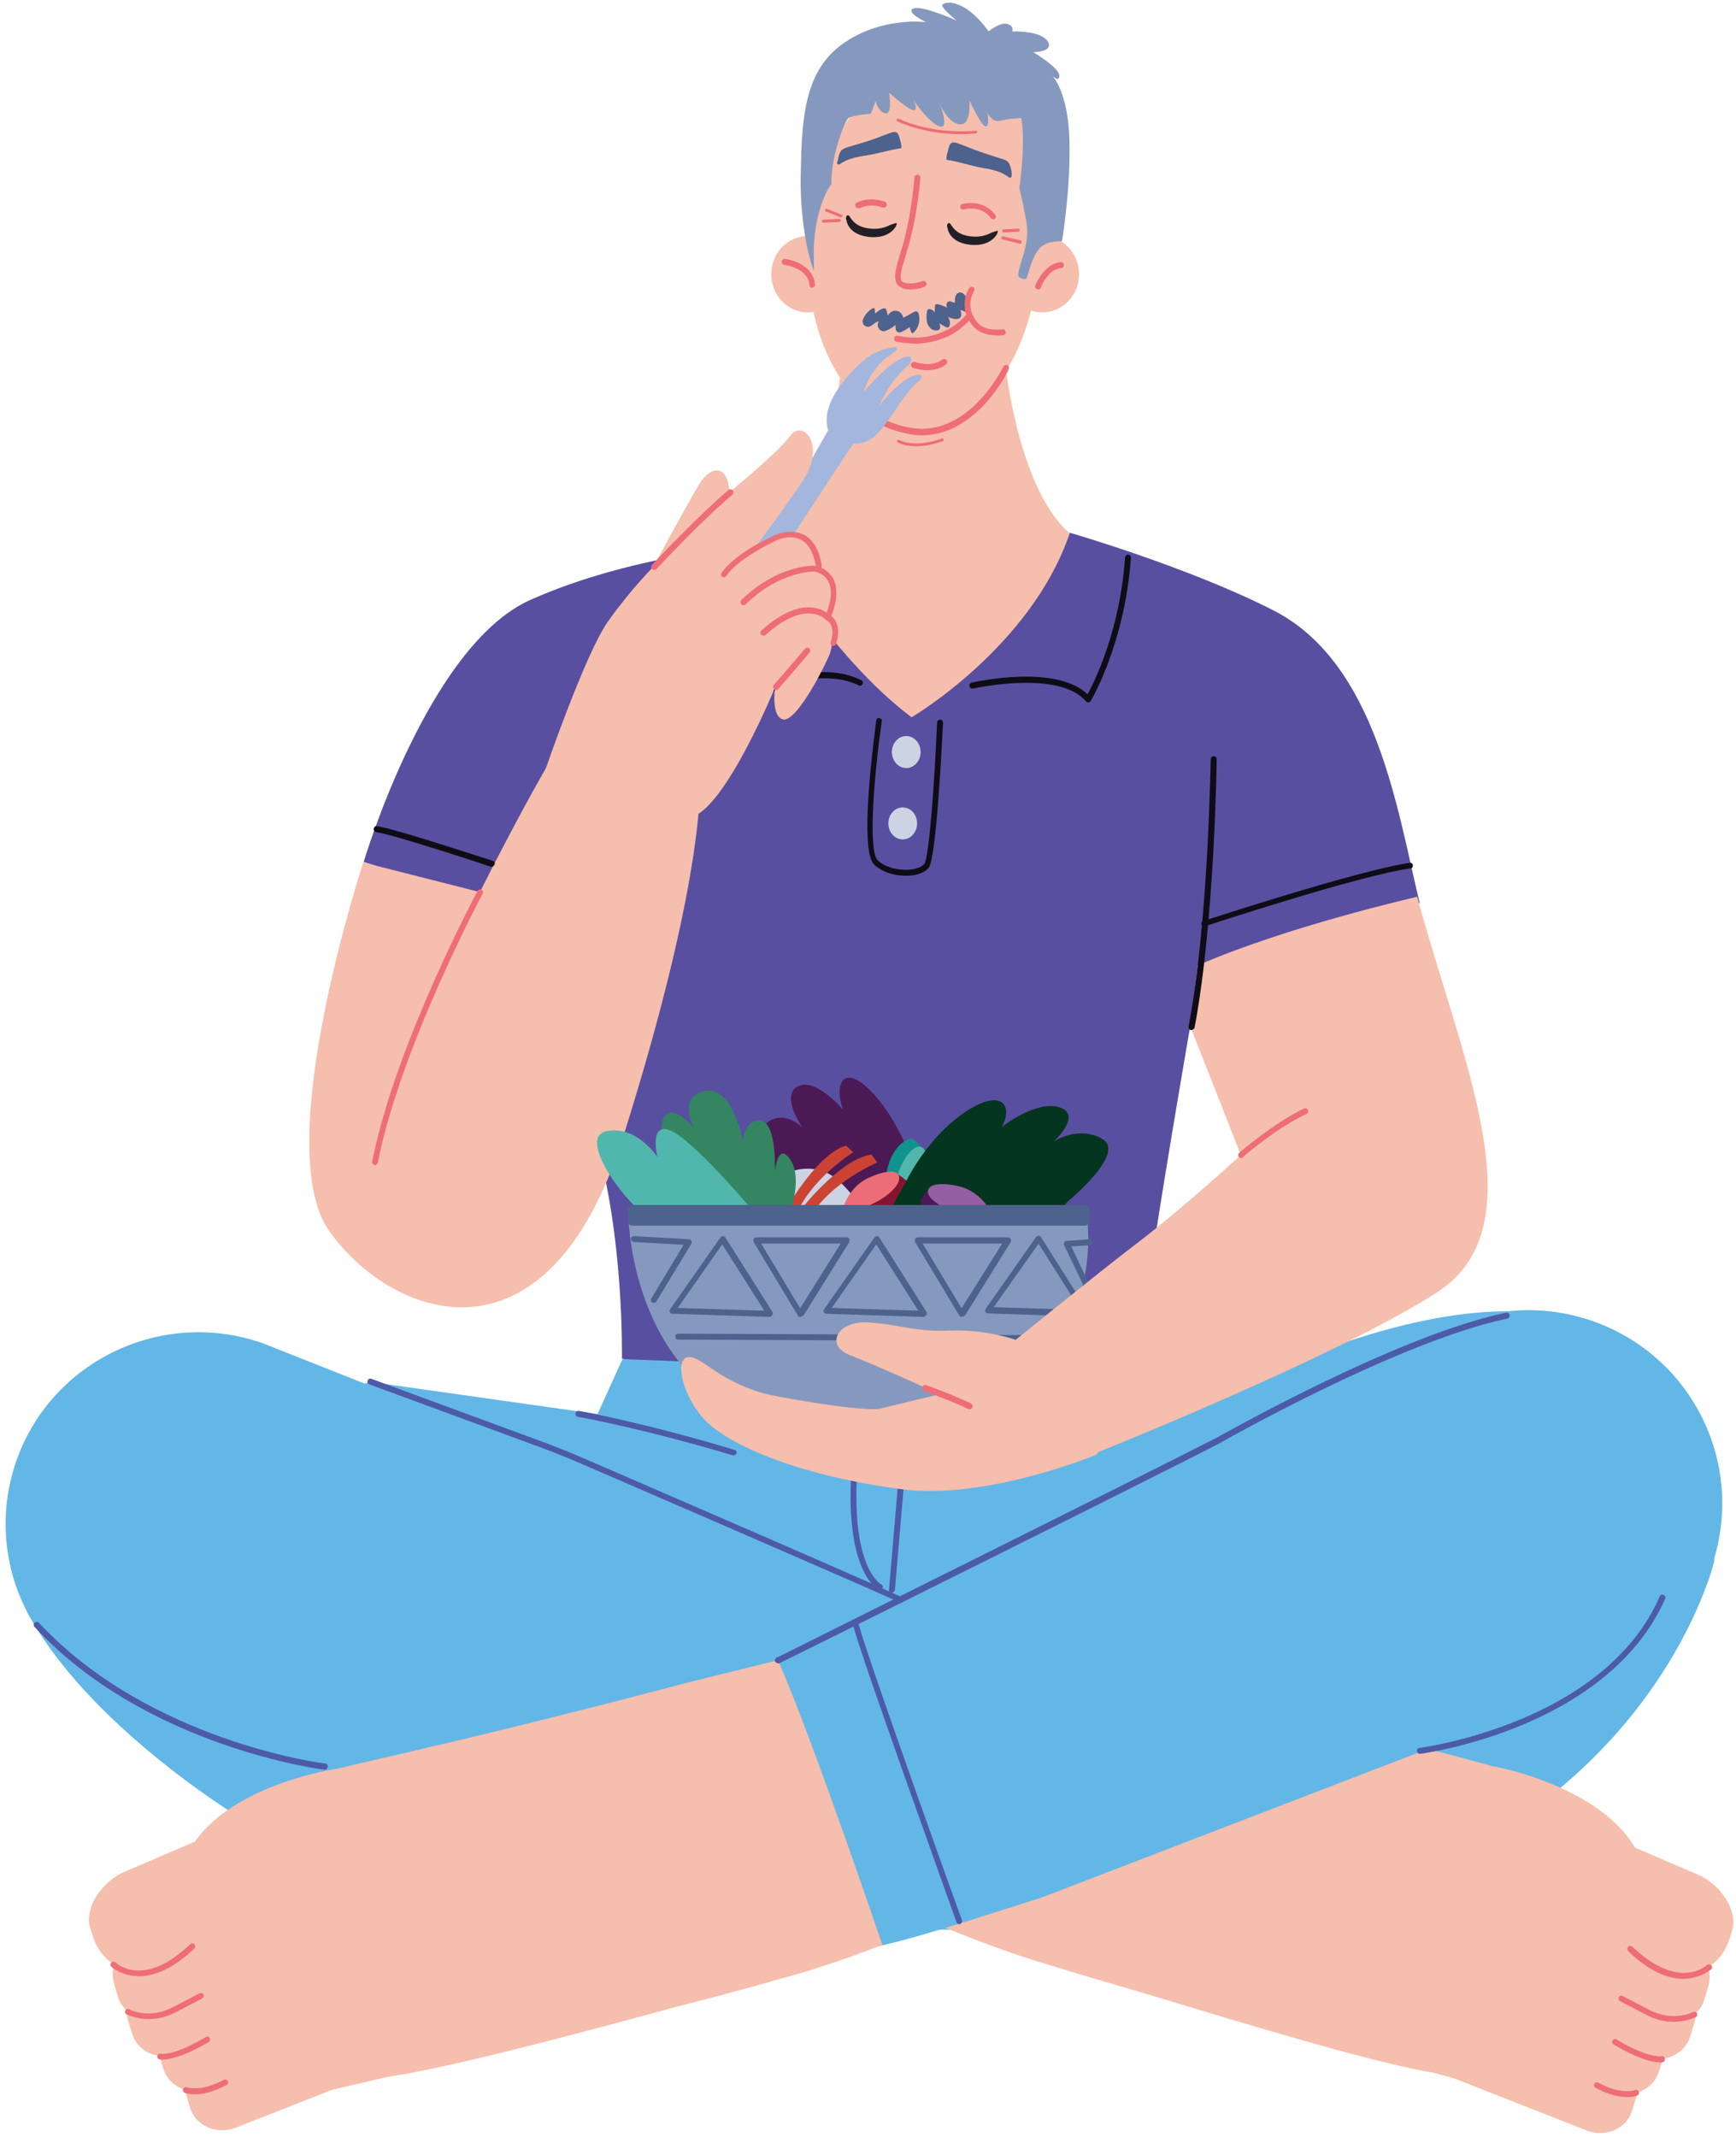 <svg xmlns="http://www.w3.org/2000/svg" id="Layer_1" viewBox="0 0 182.25 224.28"><defs><style>.cls-1{fill:#594fa1;}.cls-2{fill:#338661;}.cls-3{fill:#0f0c16;}.cls-4{fill:#04351e;}.cls-5{fill:#10938e;}.cls-6{fill:#841532;}.cls-7{fill:#f6beac;}.cls-8{fill:#ccd4e3;}.cls-9{fill:#4b1a55;}.cls-10{fill:#63b7e6;}.cls-11{fill:#51b7ad;}.cls-12{fill:#ec6d78;}.cls-13{fill:#4d628d;}.cls-14{fill:#4c5aa8;}.cls-15{fill:#955fa3;}.cls-16{fill:#ee6d76;}.cls-17{fill:#cd4333;}.cls-18{fill:#8599be;}.cls-19{fill:#a3b6de;}.cls-20{fill:#212026;}</style></defs><g id="Layer_1-2"><g><ellipse class="cls-7" cx="84.82" cy="28.78" rx="3.85" ry="4.01"></ellipse><ellipse class="cls-7" cx="109.43" cy="28.78" rx="3.85" ry="4.01"></ellipse><path class="cls-7" d="M113.28,56.63s-5.45-2.09-7.7-17.93l-17.28-.82s0,11.38-8.64,18.71c0,0,6.1,14.74,9.74,20.31,3.69,5.61,9.74,4.79,12,2.42,2.29-2.37,11.87-22.68,11.87-22.68Z"></path><path class="cls-1" d="M65.29,142.61s.25-12.98-2.87-23.3c-3.11-10.32-10.56-24.49-10.56-24.49l-13.68-4.34s6.71-22.72,17.52-27.52c10.81-4.79,21.37-5.12,24.24-6.55,0,0,7.12,12.41,15.76,18.88,0,0,12.57-7.37,16.62-19.37,0,0,12.45,3.6,21.37,8.15,10.81,5.53,12.98,20.88,15.35,30.71l-23.3,8.39s-5.04,28.78-5.53,34.56v5.28c0,.08-30.95,4.87-54.95-.41Z"></path><path class="cls-3" d="M114.26,73.74c-.08,0-.16-.04-.25-.12-2.87-3.36-11.75-1.35-11.87-1.35-.16,.04-.33-.08-.37-.25s.08-.33,.25-.37c.37-.08,8.8-1.97,12.16,1.23,.74-1.39,3.4-6.71,3.93-14.37,0-.16,.16-.29,.33-.29s.29,.16,.29,.33c-.66,9.09-4.18,14.94-4.22,15.03-.04,.08-.12,.12-.25,.16h0Z"></path><path class="cls-3" d="M79.91,73.21c-.12,0-.2-.04-.25-.16-.08-.16-.04-.33,.12-.41,6.18-3.73,10.44-1.35,10.65-1.23,.16,.08,.2,.29,.12,.41-.08,.16-.29,.2-.41,.12-.04-.04-4.18-2.29-9.99,1.23-.12,.04-.16,.04-.25,.04Z"></path><path class="cls-7" d="M38.14,90.53s-9.83,29.77-3.6,38.65c6.22,8.89,22.81,15.85,30.95-10.07,8.15-25.92,8.89-38.65,7.45-42.01-1.43-3.36-9.38-4.09-11.75-2.17-2.42,1.92-10.81,18.71-10.81,18.71l-12.24-3.11Z"></path><path class="cls-10" d="M179.94,163.98s-8.43,35.25-57.36,38.82c0,0-39.8-.37-48.27-.66s-29.81-3.81-38.73-6.22c-8.93-2.42-33.49-19.45-34.68-33-.9-10.03,38.08-17.85,38.08-17.85l23.75,3.36,2.62-5.77,55.69,2.17,2.29,4.18s56.46-33.74,56.63,14.99Z"></path><path class="cls-14" d="M92.4,166.93s-.08,0-.12-.04c-.16-.08-3.77-1.92-2.83-13.51,0-.16,.16-.29,.33-.29s.29,.16,.29,.33c-.94,11.1,2.42,12.9,2.46,12.9,.16,.08,.2,.25,.12,.41,0,.12-.12,.2-.25,.2Z"></path><path class="cls-14" d="M93.62,167.18s-.04,0,0,0c-.2,0-.33-.16-.29-.33l1.19-13.92c0-.16,.16-.29,.33-.29s.29,.16,.29,.33l-1.19,13.92c-.04,.16-.2,.29-.33,.29Z"></path><g><path class="cls-7" d="M120.98,175.49c21.46,6.31,28.95,8.03,35.75,9.91,.04-.04,28.58,5.12,9.91,26.37-8.68,9.91-6.92,8.27-6.92,8.27-.04-.04-9.13-2.42-9.17-2.46-5.98-.98-18.02-4.59-29.6-8.11-6.35-1.84-10.89-3.23-10.85-3.23-3.77-1.11-7.57-2.54-11.26-4.05,0,0,8.15-21.7,11.87-29.56,0-.04,6.96,1.88,10.28,2.87Z"></path><g><path class="cls-7" d="M178.18,196.74l-21.5-9.21c-3.6-1.19-8.6-.7-9.42,1.8l-.29,.86c-.82,2.54,.29,5.28,2.5,6.14l4.14,1.64c-.08,.12-.12,.29-.2,.45l-.41,1.35c-.2,.7-.2,1.43-.04,2.17-.12,.2-.2,.41-.29,.61l-.41,1.35c-1.31,.16-2.46,1.02-2.87,2.33l-.41,1.35c-.04,.2-.08,.37-.12,.57-1.06,.33-1.92,1.06-2.29,2.21l-.41,1.35c-.61,1.88,.49,4.09,2.5,4.87l17.89,7.04c2.01,.78,4.18-.16,4.79-2.05l.41-1.35c.04-.2,.08-.37,.12-.57,1.06-.33,1.92-1.06,2.29-2.21l.41-1.35c1.31-.16,2.46-1.02,2.87-2.33l.41-1.35c.12-.33,.16-.7,.16-1.06,.41-.41,.74-.86,.9-1.43l.41-1.35c.2-.7,.2-1.43,.04-2.13,.94-.53,1.72-1.51,2.13-2.7l.29-.86c.86-2.42-1.39-5.24-3.6-6.14Z"></path><path class="cls-16" d="M176.74,207.71c-1.47,0-3.44-.61-5.81-2.91-.12-.12-.12-.33,0-.45s.33-.12,.45,0c4.87,4.63,7.7,2.01,7.82,1.92,.12-.12,.33-.12,.45,0s.12,.33,0,.45c-.08,0-1.11,.98-2.91,.98Z"></path><path class="cls-16" d="M175.72,212.22c-.82,0-1.84-.16-2.91-.74l-2.74-1.43c-.16-.08-.2-.25-.12-.41s.25-.2,.41-.12l2.74,1.43c2.58,1.35,4.63,.25,4.63,.25,.16-.08,.33-.04,.41,.12,.08,.16,.04,.33-.12,.41-.08,0-.94,.49-2.29,.49Z"></path><path class="cls-16" d="M174.24,216.48c-.61,0-2.09-.25-4.83-1.88-.16-.08-.2-.29-.12-.41,.08-.16,.29-.2,.41-.12,3.4,2.05,4.71,1.76,4.71,1.76,.16-.04,.33,.08,.37,.25,.04,.16-.04,.33-.2,.37,0,0-.12,.04-.33,.04Z"></path><path class="cls-16" d="M170.81,220.12c-.74,0-1.88-.2-3.32-.98-.16-.08-.2-.29-.12-.41,.08-.16,.29-.2,.41-.12,2.5,1.35,3.85,.78,3.85,.78,.16-.08,.33,0,.41,.16s0,.33-.16,.41c0,0-.37,.16-1.06,.16Z"></path></g></g><path class="cls-10" d="M98.95,185.07l9.79,6.02c3.73-10.52-1.68-19.04-12.24-22.77l-68.87-27.31c-10.56-3.73-22.15,1.76-25.88,12.24h0c-3.73,10.52,1.84,22.03,12.37,25.8l68.42,20.1c10.6,3.69,12.69-3.6,16.42-14.09Z"></path><path class="cls-10" d="M84.12,184.91c-2.74-7.29-4.09-10.56-4.05-10.77l71.61-34.6c10.11-4.87,22.23-.61,27.11,9.46h0c4.87,10.11,.61,22.23-9.46,27.11l-60.03,23.09c-10.48,3.32-18.02,5.86-21.13,5.53-.08,0,.66-2.01-.41-6.88-1.11-4.87-1.84-8.27-3.64-12.94Z"></path><g><path class="cls-7" d="M71.35,176.84c-21.58,5.65-29.15,7.17-36.03,8.84-.04-.04-28.7,4.22-10.69,26.04,8.39,10.15,6.67,8.48,6.67,8.48,.04-.04,9.17-2.13,9.21-2.17,6.02-.86,18.14-4.01,29.85-7.21,6.39-1.64,10.97-2.91,10.93-2.95,3.81-.98,7.66-2.29,11.34-3.73,0,0-7.45-21.99-10.97-29.89,.04,.04-6.96,1.72-10.32,2.58Z"></path><g><path class="cls-7" d="M13.13,196.45l21.5-9.21c3.6-1.19,8.6-.7,9.42,1.8l.29,.86c.82,2.54-.29,5.28-2.5,6.14l-4.14,1.64c.08,.12,.12,.29,.2,.45l.41,1.35c.2,.7,.2,1.43,.04,2.17,.12,.2,.2,.41,.29,.61l.41,1.35c1.31,.16,2.46,1.02,2.87,2.33l.41,1.35c.04,.2,.08,.37,.12,.57,1.06,.33,1.92,1.06,2.29,2.21l.41,1.35c.61,1.88-.49,4.09-2.5,4.87l-17.89,7.04c-2.01,.78-4.18-.16-4.79-2.05l-.41-1.35c-.04-.2-.08-.37-.12-.57-1.06-.33-1.92-1.06-2.29-2.21l-.41-1.35c-1.31-.16-2.46-1.02-2.87-2.33l-.41-1.35c-.12-.33-.16-.7-.16-1.06-.41-.41-.74-.86-.9-1.43l-.41-1.35c-.2-.7-.2-1.43-.04-2.13-.94-.53-1.72-1.51-2.13-2.7l-.29-.86c-.86-2.42,1.39-5.24,3.6-6.14Z"></path><path class="cls-16" d="M14.56,207.43c-1.8,0-2.83-.98-2.87-.98-.12-.12-.12-.33,0-.45s.33-.12,.45,0h0c.12,.12,2.95,2.74,7.82-1.92,.12-.12,.33-.12,.45,0s.12,.33,0,.45c-2.42,2.29-4.38,2.91-5.86,2.91Z"></path><path class="cls-16" d="M15.58,211.93c-1.35,0-2.25-.49-2.29-.49-.16-.08-.2-.29-.12-.41,.08-.16,.29-.2,.41-.12h0c.08,.04,2.05,1.11,4.63-.25l2.74-1.43c.16-.08,.33,0,.41,.12s0,.33-.12,.41l-2.74,1.43c-1.06,.57-2.09,.74-2.91,.74Z"></path><path class="cls-16" d="M17.06,216.19c-.2,0-.29-.04-.33-.04-.16-.04-.25-.2-.2-.37s.2-.25,.37-.2c.04,0,1.35,.25,4.71-1.76,.16-.08,.33-.04,.41,.12,.08,.16,.04,.33-.12,.41-2.74,1.6-4.22,1.84-4.83,1.84Z"></path><path class="cls-16" d="M20.45,219.83c-.7,0-1.06-.16-1.06-.16-.16-.08-.25-.25-.16-.41,.08-.16,.25-.25,.41-.16,0,0,1.43,.53,3.85-.78,.16-.08,.33-.04,.41,.12,.08,.16,.04,.33-.12,.41-1.43,.78-2.54,.98-3.32,.98Z"></path></g></g><path class="cls-14" d="M34.09,185.77s-.04,0,0,0c-.2-.04-18.71-2.33-30.46-14.99-.12-.12-.12-.33,0-.45,.12-.12,.33-.12,.45,0,11.59,12.45,29.89,14.78,30.05,14.78s.29,.16,.29,.33c-.04,.2-.16,.33-.33,.33Z"></path><path class="cls-14" d="M81.67,174.59c-.12,0-.2-.08-.29-.16-.08-.16,0-.33,.12-.41,.37-.2,38.45-19.12,46.27-23.13,.16-.08,18.88-10.73,30.34-13.1,.16-.04,.33,.08,.37,.25,.04,.16-.08,.33-.25,.37-11.34,2.37-29.97,12.94-30.14,13.06-7.86,4.05-45.9,22.97-46.31,23.13h-.12Z"></path><path class="cls-14" d="M94.57,168.24s-.12,0-.16-.04c-.61-.37-17.73-7.78-33.53-14.62-1.43-.61-2.95-1.23-4.42-1.76l-17.69-6.51c-.16-.04-.25-.25-.16-.41,.04-.16,.25-.25,.41-.16l17.69,6.51c1.47,.53,2.99,1.15,4.42,1.76,12.28,5.32,33.04,14.29,33.62,14.7,.12,.08,.16,.29,.08,.41-.04,.08-.16,.12-.25,.12Z"></path><path class="cls-14" d="M149.06,184.09c-.16,0-.29-.12-.29-.29-.04-.16,.08-.33,.29-.33,.2-.04,19.33-2.54,25.18-15.89,.08-.16,.25-.25,.41-.16s.25,.25,.16,.41c-6.06,13.68-25.55,16.26-25.75,16.26h0Z"></path><g><path class="cls-9" d="M96.49,123.82s-1.64-5.57-4.79-9.01c-3.19-3.44-4.18-.98-3.19,1.68,0,0-2.87-3.44-4.75-2.46s.49,4.34,.49,4.34c0,0-2.01-2.13-3.97-.33-2.01,1.8,2.78,7.9,2.78,7.9l.49,.9,14,.2-1.06-3.23Z"></path><path class="cls-18" d="M65.99,127.91s.37,18.83,16.66,21.62c16.3,2.78,24.49-2.54,27.11-6.35,3.73-5.4,4.79-10.2,4.42-14.86l-48.19-.41Z"></path><path class="cls-8" d="M83.35,122.88s2.46-.86,4.54,.94c2.13,1.8,2.74,3.69,2.74,3.69l-7.98,.08,.7-4.71Z"></path><path class="cls-17" d="M82.69,126.64s3.19-5.57,6.14-6.39l.74,.7s-4.63,2.87-6.1,6.88l-.78-1.19Z"></path><path class="cls-17" d="M84.41,126.56s4.01-5,7.08-5.36l.61,.82s-5,2.09-7.12,5.86l-.57-1.31Z"></path><g><path class="cls-5" d="M94.07,126.36s-.49-2.99,1.84-5.4c0,0,.57-.49,1.11-.29,0,0-1.06-1.11-1.35-1.15-.25-.04-2.17,.61-2.66,3.93l.61,3.56,.45-.66Z"></path><path class="cls-11" d="M94.57,126.52s1.8-.94,2.33-2.91c.57-1.97,.41-3.4-.53-3.23s-2.17,2.17-2.42,4.38c-.25,2.25,.61,1.76,.61,1.76Z"></path></g><path class="cls-2" d="M82.69,128.03s1.68-4.09,.33-6.22c-1.35-2.17-1.68,1.19-1.68,1.19,0,0,.25-5.2-1.51-5.36-1.76-.16-1.84,2.17-1.84,2.17,0,0-1.02-5.86-4.01-5.28-2.95,.57-1.11,3.93-1.11,3.93,0,0-2.09-2.58-3.03-1.35-.94,1.19,.08,3.52,.82,4.95,.74,1.43,4.87,6.1,4.87,6.1l7.17-.12Z"></path><path class="cls-11" d="M79.58,127.71s-6.22-7.45-8.89-8.89c-2.66-1.43-1.68,2.62-1.68,2.62,0,0-2.17-3.36-5.36-2.7s2.33,8.15,4.87,9.29l11.06-.33Z"></path><g><path class="cls-6" d="M88.96,126.93s3.03,0,5.04-2.7c0,0,.41-.66,.08-1.11,0,0,1.27,.86,1.35,1.11s-.25,2.25-3.44,3.28h-3.6l.57-.57Z"></path><path class="cls-12" d="M88.63,126.44s.66-1.92,2.5-2.78c1.84-.86,3.28-.94,3.28,0s-1.76,2.5-3.93,3.11c-2.13,.61-1.84-.33-1.84-.33Z"></path></g><path class="cls-4" d="M94.93,124.39s2.09-4.63,6.14-7.49c4.09-2.87,5.36-.82,4.09,1.39,0,0,3.69-2.87,6.1-2.05,2.42,.82-.66,3.6-.66,3.6,0,0,2.58-1.76,5.12-.29,2.58,1.47-3.6,6.55-3.6,6.55l-.66,.74-18.02,.2,1.47-2.66Z"></path><g><path class="cls-9" d="M103.57,127.17s-2.95,.7-5.53-1.51c0,0-.53-.53-.33-1.06,0,0-1.06,1.15-1.06,1.39-.04,.25,.74,2.13,4.09,2.42l3.52-.82-.7-.41Z"></path><path class="cls-15" d="M103.7,126.68s-1.06-1.72-3.07-2.17c-2.01-.45-3.4-.2-3.19,.74s2.29,2.01,4.54,2.13c2.25,.12,1.72-.7,1.72-.7Z"></path></g><path class="cls-13" d="M113.89,128.65h-47.5c-.29,0-.49-.2-.49-.49v-1.19c0-.29,.2-.49,.49-.49h47.5c.29,0,.49,.2,.49,.49v1.19c0,.29-.25,.49-.49,.49Z"></path><path class="cls-13" d="M80.81,138.23h0l-10.24-.33c-.12,0-.2-.08-.25-.16-.04-.08-.04-.2,.04-.33l5.28-7.53c.04-.08,.16-.12,.25-.12,.12,0,.2,.04,.25,.12l4.95,7.82c.04,.08,.08,.2,0,.33s-.16,.2-.29,.2Zm-9.66-.94l9.09,.29-4.42-6.96-4.67,6.67Z"></path><path class="cls-13" d="M96.98,138.23h0l-10.24-.33c-.12,0-.2-.08-.25-.16-.04-.08-.04-.2,.04-.33l5.28-7.53c.04-.08,.16-.12,.25-.12,.12,0,.2,.04,.25,.12l4.95,7.82c.04,.08,.08,.2,0,.33s-.2,.2-.29,.2Zm-9.66-.94l9.09,.29-4.42-6.96-4.67,6.67Z"></path><path class="cls-13" d="M84,138.23h0c-.12,0-.2-.04-.25-.16l-4.63-7.7c-.04-.08-.04-.2,0-.33,.04-.08,.16-.16,.29-.16h9.46c.12,0,.2,.04,.29,.16,.04,.08,.04,.2,0,.33l-4.79,7.7c-.16,.08-.25,.16-.37,.16Zm-4.09-7.7l4.09,6.8,4.26-6.8h-8.35Z"></path><path class="cls-13" d="M112.34,138.15h0l-8.64-.29c-.12,0-.2-.08-.25-.16-.04-.08-.04-.2,.04-.33l5.28-7.53c.04-.08,.16-.12,.25-.12,.12,0,.2,.04,.25,.12l3.89,6.14c.08,.16,.04,.33-.08,.41-.16,.08-.33,.04-.41-.08l-3.64-5.77-4.71,6.67,8.07,.25c.16,0,.29,.16,.29,.33-.04,.25-.16,.37-.33,.37Z"></path><path class="cls-13" d="M100.95,138.23h0c-.12,0-.2-.04-.25-.16l-4.63-7.7c-.04-.08-.04-.2,0-.33,.04-.08,.16-.16,.29-.16h9.46c.12,0,.2,.04,.29,.16,.04,.08,.04,.2,0,.33l-4.79,7.7c-.16,.08-.25,.16-.37,.16Zm-4.09-7.7l4.09,6.8,4.26-6.8h-8.35Z"></path><path class="cls-13" d="M68.65,136.76s-.12,0-.16-.04c-.16-.08-.2-.29-.12-.41l3.4-5.65-5.24-.29c-.16,0-.29-.16-.29-.33s.16-.29,.33-.29l5.77,.33c.12,0,.2,.08,.25,.16,.04,.08,.04,.2,0,.29l-3.69,6.1c-.04,.08-.16,.12-.25,.12Z"></path><path class="cls-13" d="M113.93,134.87c-.12,0-.2-.08-.29-.16l-1.92-4.01c-.04-.08-.04-.2,0-.29s.12-.16,.25-.16l2.42-.16c.16,0,.33,.12,.33,.29s-.12,.33-.29,.33l-1.97,.12,1.72,3.6c.08,.16,0,.33-.16,.41,0,0-.04,.04-.08,.04Z"></path><path class="cls-13" d="M110.08,140.77c-6.18,0-38.57-.16-38.9-.16-.16,0-.29-.12-.29-.33,0-.16,.12-.29,.33-.29h0c.33,0,32.72,.16,38.9,.16,.16,0,.33,.12,.33,.33s-.2,.29-.37,.29Z"></path></g><g><path class="cls-7" d="M98.66,146.34s-6.76-3.07-9.42-4.09-1.35-3.6,1.8-3.44,5.08,1.02,8.68,.86c3.6-.16,10.6,.86,13.35,5.9,0,0,3.73,6.22,1.92,7.17,0,0-11.59,4.79-20.47,3.56-11.14-1.51-17.85-4.67-20.31-7.04s-3.52-6.63-1.97-6.8c1.39-.16,2.95,2.33,7.82,3.77,1.11,.33,9.5,1.84,12.12,1.68l6.47-1.56Z"></path><path class="cls-16" d="M101.77,147.93s-.08,0-.12-.04c-2.01-.94-4.63-1.88-4.63-1.88-.16-.04-.25-.25-.2-.41s.25-.25,.41-.2c.04,0,2.66,.94,4.71,1.92,.16,.08,.2,.25,.16,.41-.12,.16-.2,.2-.33,.2Z"></path></g><path class="cls-7" d="M114.22,152.85s25.84-10.24,36.65-17.2c10.81-6.96,2.5-24.49-2.09-41.52,0,0-13.68,3.11-23.05,7.21l-.74,6.47,5.28,13.43s-6.02,5.53-11.06,9.38c-3.52,2.66-14.17,11.3-14.17,11.3l9.17,10.93Z"></path><path class="cls-16" d="M130.31,121.56c-.08,0-.16-.04-.25-.12-.12-.12-.08-.33,.04-.45,.16-.12,3.69-3.15,6.8-4.63,.16-.08,.33,0,.41,.16s0,.33-.16,.41c-3.03,1.39-6.63,4.46-6.63,4.5-.04,.12-.12,.12-.2,.12Z"></path><path class="cls-16" d="M39.37,122.3h-.04c-.16-.04-.29-.2-.25-.37,2.37-12.16,10.97-28.25,11.06-28.42s.25-.2,.41-.12,.2,.29,.12,.41c-.08,.16-8.64,16.17-11.01,28.25-.04,.12-.16,.25-.29,.25Z"></path><path class="cls-7" d="M109.06,26.78c-.37,10.28-6.06,18.38-12.77,18.14-6.72-.25-11.83-8.72-11.51-19,.37-10.28,6.06-18.38,12.77-18.14,3.69,.12,8.35-.29,10.44,3.73,1.72,3.32,1.23,10.6,1.06,15.27Z"></path><path class="cls-16" d="M96.78,45.69c-.49,0-.98-.04-1.47-.16-5.08-.98-6.51-4.42-6.59-4.59s0-.33,.16-.41,.33,0,.41,.16c0,.04,1.39,3.28,6.14,4.18,6.22,1.23,9.87-6.31,9.91-6.39,.08-.16,.25-.2,.41-.16,.16,.08,.2,.25,.16,.41-.04,.16-3.32,6.96-9.13,6.96Z"></path><path class="cls-16" d="M108.98,30.38s-.08,0-.12-.04c-.16-.04-.25-.25-.16-.41,.04-.08,.9-2.25,2.66-2.42,.16,0,.33,.12,.33,.29s-.12,.33-.29,.33c-1.39,.12-2.13,2.01-2.13,2.05-.04,.12-.16,.2-.29,.2Z"></path><path class="cls-16" d="M85.27,30.22c-.16,0-.29-.12-.29-.29-.12-1.8-2.58-2.13-2.62-2.13-.16,0-.29-.16-.29-.33s.16-.29,.33-.29c1.02,.12,2.99,.82,3.15,2.66,.04,.2-.08,.33-.29,.37t0,0Z"></path><g><path class="cls-19" d="M79.37,55.44s-3.07,3.64-3.77,6.84c-.74,3.19,3.07,1.19,4.09-.16,.98-1.35,1.72-2.87,2.74-4.59s7.17-11.01,7.17-11.01c0,0,1.47,.45,3.03-1.6,1.6-2.05,2.46-3.77,3.73-4.83,1.27-1.02-.78-1.68-4.05,2.5,0,0,.98-2.62,3.19-4.38,0,0,.7-1.27-.82-.61-1.8,.82-4.01,3.56-4.01,3.56,0,0,.57-2.42,2.78-3.89s-1.23-.7-2.5,.33c-1.39,1.15-4.95,4.54-4.01,7.57l-1.84,3.23-5.73,7.04Z"></path><path class="cls-7" d="M57.26,80.78s4.18-12.16,6.55-15.52c2.37-3.36,4.79-5.77,4.79-5.77,0,0,3.52-6.55,4.79-8.64s3.03-2.09,3.19,.82c0,0,5.12-4.18,6.39-5.94,1.27-1.76,3.85,.94,1.27,4.79s-4.95,6.88-4.95,6.88c0,0,2.7-1.43,4.18-1.43s2.58,2.42,1.92,3.69c0,0,3.19,2.09,1.43,5.12,0,0,1.11,2.09,.16,4.18-.94,2.09-3.52,6.88-4.79,6.55s-.82-3.36-.82-3.36c0,0-5.16,12.57-8.72,13.59-4.26,1.27-15.4-4.95-15.4-4.95Z"></path><path class="cls-16" d="M87.48,67.8h-.08c-.16-.04-.25-.25-.2-.37,.61-1.84-.41-2.33-.45-2.33s-.08-.04-.08-.08c-.08-.08-2.13-2.13-6.31,1.64-.12,.12-.33,.08-.45-.04-.12-.12-.08-.33,.04-.45,4.38-3.93,6.76-1.97,7.12-1.64,.29,.16,1.39,.94,.7,3.07-.04,.12-.16,.2-.29,.2Z"></path><path class="cls-16" d="M86.99,64.94h-.12c-.16-.04-.25-.25-.16-.41,.61-1.6,.7-2.83,.16-3.64-.49-.82-1.47-.9-1.47-.9,0,0-3.56-.04-7.12,3.44-.12,.12-.33,.12-.45,0-.12-.12-.12-.33,0-.45,3.77-3.64,7.41-3.6,7.57-3.6,.08,0,1.27,.12,1.97,1.19,.61,.98,.57,2.37-.12,4.18,0,.12-.12,.2-.25,.2Z"></path><path class="cls-16" d="M75.98,60.6s-.12,0-.16-.04c-.12-.08-.16-.29-.08-.41,1.31-1.92,4.71-3.56,5.04-3.69,.2-.12,1.88-1.11,3.52-.37,1.72,.78,1.97,3.28,1.97,3.36,0,.16-.12,.33-.29,.33s-.33-.12-.33-.29c0-.04-.25-2.25-1.64-2.87-1.39-.66-2.95,.33-2.95,.33-.08,.04-3.56,1.68-4.83,3.52-.08,.08-.16,.12-.25,.12Z"></path><path class="cls-16" d="M68.65,59.82c-.08,0-.16-.04-.2-.08-.12-.12-.12-.33,0-.45,.04-.04,4.54-4.87,8.03-7.86,.12-.12,.33-.08,.45,.04,.12,.12,.08,.33-.04,.45-3.48,2.95-7.94,7.78-7.98,7.82-.08,.04-.16,.08-.25,.08Z"></path><path class="cls-16" d="M81.46,72.43c-.08,0-.16-.04-.2-.08-.12-.12-.12-.33-.04-.45,0,0,1.51-1.68,3.28-3.81,.12-.12,.29-.16,.45-.04,.12,.12,.16,.29,.04,.45-1.8,2.13-3.28,3.81-3.28,3.81-.08,.12-.16,.12-.25,.12Z"></path></g><path class="cls-3" d="M95.02,91.92c-1.23,0-2.42-.41-3.23-1.15-1.68-1.51,.04-13.76,.2-15.15,.04-.16,.16-.29,.33-.25s.29,.16,.25,.33c-.74,5.12-1.51,13.63-.41,14.62,.9,.82,2.25,1.02,3.19,.98,.74-.04,1.39-.29,1.68-.61,.49-.61,1.06-8.11,1.35-14.86,0-.16,.16-.29,.33-.29s.29,.16,.29,.33c-.12,2.37-.7,14.25-1.51,15.23-.37,.45-1.15,.78-2.09,.82h-.37Z"></path><ellipse class="cls-8" cx="95.14" cy="78.94" rx="1.51" ry="1.68"></ellipse><ellipse class="cls-8" cx="94.77" cy="86.43" rx="1.51" ry="1.68"></ellipse><path class="cls-3" d="M125.07,108.13h-.04c-.16-.04-.29-.2-.25-.37,2.13-11.22,2.29-27.92,2.33-28.09,0-.16,.12-.29,.33-.29h0c.16,0,.29,.12,.29,.33,0,.16-.2,16.95-2.33,28.21-.08,.08-.2,.2-.33,.2Z"></path><path class="cls-3" d="M126.42,97.24c-.12,0-.25-.08-.29-.2-.04-.16,.04-.33,.2-.37s16.09-5.28,21.66-6.1c.16-.04,.33,.08,.33,.25,.04,.16-.08,.33-.25,.33-5.53,.78-21.37,6.02-21.54,6.06q-.08,.04-.12,.04Z"></path><path class="cls-3" d="M51.61,90.98h-.08c-.08-.04-9.99-3.32-12.04-3.64-.16-.04-.29-.16-.25-.37,.04-.16,.16-.29,.37-.25,2.09,.33,11.71,3.52,12.12,3.64,.16,.04,.25,.25,.2,.37-.08,.16-.2,.25-.33,.25Z"></path><path class="cls-14" d="M100.71,201.98c-.12,0-.25-.08-.29-.2-.08-.29-9.74-27.06-10.81-31-.04-.16,.04-.33,.2-.37s.33,.04,.37,.2c1.06,3.89,10.69,30.67,10.81,30.95,.04,.16-.04,.33-.2,.41h-.08Z"></path><path class="cls-14" d="M77.04,152.77h-.08c-9.46-2.83-16.21-4.05-16.3-4.05-.16-.04-.29-.2-.25-.37s.2-.29,.37-.25c.08,0,6.84,1.23,16.34,4.09,.16,.04,.25,.2,.2,.37-.04,.12-.16,.2-.29,.2Z"></path><path class="cls-16" d="M96.04,36.07c-.61,0-1.23-.08-1.92-.2-.16-.04-.29-.2-.25-.37s.2-.29,.37-.25c4.63,.98,7.12-2.09,7.12-2.13,.12-.12,.29-.16,.45-.04,.12,.12,.16,.29,.04,.45-.04,.04-.7,.86-1.97,1.6-.9,.45-2.21,.94-3.85,.94Z"></path><path class="cls-16" d="M95.59,30.38c-.37,0-.74-.04-1.06-.25-.94-.49-.49-1.92,0-3.6,.16-.49,.33-1.02,.45-1.56,.78-3.07,1.02-6.31,1.02-6.35,0-.16,.16-.29,.33-.29s.29,.16,.29,.33c0,.04-.25,3.36-1.06,6.47-.12,.53-.33,1.06-.45,1.6-.41,1.27-.82,2.62-.33,2.87,.7,.33,1.72,.04,2.05-.08,.16-.08,.33,0,.41,.16s0,.33-.16,.41c0,.04-.7,.29-1.47,.29Z"></path><path class="cls-13" d="M96.45,32.96c-.04-.08-.08-.2-.16-.25-.12-.08-.29,0-.41,.08-.37,.2-.74,.41-1.06,.57-.04-.37-.37-.7-.74-.74s-.74,.2-.86,.53c-.04-.2-.12-.37-.16-.57-.04-.08-.04-.16-.12-.2-.08-.04-.16,0-.25,0-.33,.12-.57,.33-.82,.53,0-.12-.04-.29-.04-.41,0-.04,0-.12-.08-.16-.04-.04-.12,0-.16,.04-.49,.29-.9,.78-1.06,1.35l.04-.08c-.04,.12,0,.2,.04,.33,.08,.2,.33,.33,.53,.33,.45-.04,.7-.57,1.15-.57-.16,.16-.2,.45-.08,.66,.08,.2,.33,.37,.53,.37,.16,0,.37-.08,.49-.16,.29-.12,.53-.29,.78-.49,0,.16,0,.33,.04,.49s.2,.29,.37,.29c.08,0,.16-.04,.25-.08,.29-.12,.57-.29,.82-.49,.04,.16,.08,.33,.16,.49,0,.04,.04,.12,.12,.16,.04,0,.12-.04,.16-.08,.49-.45,.7-1.23,.53-1.92Z"></path><path class="cls-13" d="M101.81,32.26c-.08-.37-.2-.74-.37-1.06-.16-.29-.45-.57-.74-.49-.2,.04-.37,.25-.41,.45s-.04,.41-.04,.61c-.25,0-.53-.25-.74-.08-.2,.12-.16,.41-.08,.61-.29-.16-.66-.29-.98-.37-.08,0-.2,0-.25,.04s-.04,.12-.04,.16c0,.2-.04,.45-.04,.66-.08-.12-.2-.25-.33-.29-.12-.08-.33-.08-.41,.04-.08,.08-.12,.57-.12,.7,.04,.53,.04,.86,.45,1.23,.12,.16,.45,.25,.74,.2,.16-.04,.25-.16,.25-.33s-.04-.29-.12-.41c.2,.12,.45,.25,.66,.37,.08,.04,.12,.08,.2,.08,.2,0,.29-.25,.29-.45,0-.25-.08-.45-.2-.66,.2,.08,.41,.16,.61,.2s.45,.04,.61-.08c.25-.2,.16-.57,.08-.86,.2,.04,.37,.16,.57,.2s.45,0,.49-.2c-.04-.12-.04-.2-.08-.29Z"></path><path class="cls-16" d="M104.68,35.21c-.7,0-1.8-.16-2.5-.94-1.76-2.05-.45-4.05-.41-4.05,.08-.12,.29-.16,.41-.08s.16,.29,.08,.41h0c-.04,.08-1.06,1.64,.37,3.32,.82,.98,2.58,.7,2.58,.7,.16-.04,.33,.08,.37,.25s-.08,.33-.25,.37c-.04,0-.29,.04-.66,.04Z"></path><path class="cls-16" d="M97.35,38.86c-.82,0-1.47-.25-1.51-.25-.16-.04-.25-.25-.2-.41s.25-.25,.41-.2c0,0,1.8,.61,2.87-.25,.12-.12,.33-.08,.45,.04,.12,.12,.08,.33-.04,.45-.61,.49-1.31,.61-1.97,.61Z"></path><path class="cls-20" d="M88.87,23.13s.12,1.43,2.21,1.72,2.91-.86,3.03-1.23-.12-.16-.45-.08c-.33,.08-.98,.61-2.37,.45-1.35-.16-1.8-.82-2.05-1.19-.2-.45-.57-.08-.37,.33Z"></path><path class="cls-20" d="M99.48,23.95s.12,1.43,2.21,1.72,2.91-.86,3.03-1.23-.12-.16-.45-.08c-.33,.08-.98,.61-2.37,.45-1.35-.16-1.8-.82-2.05-1.19-.2-.45-.57-.08-.37,.33Z"></path><path class="cls-13" d="M106.15,17.85c0-.16-.12-.49-.2-.66-.16-.29-.33-.37-.57-.45-1.15-.37-1.6-.49-2.74-.9-.49-.16-1.43-.57-2.17-.82-.45-.16-.74-.04-.86,.45-.08,.29-.37,1.31-.2,1.31,1.35,.2,2.29,.57,3.6,.82,1.02,.16,2.09,.37,2.91,1.02,.12,.08,.29,0,.29-.16,0-.25,0-.37-.04-.61Z"></path><path class="cls-13" d="M88.01,16.58c0-.16,.12-.45,.2-.61,.12-.25,.33-.33,.57-.45,1.15-.37,1.56-.45,2.66-.82,.49-.16,1.39-.53,2.13-.78,.45-.16,.7-.04,.82,.41,.08,.29,.37,1.19,.2,1.23-1.31,.2-2.25,.53-3.56,.74-.98,.16-2.05,.33-2.87,.94-.12,.08-.29,0-.29-.16,.08-.2,.12-.29,.12-.49Z"></path><path class="cls-18" d="M107.79,29.15c-.08,.33-.94,.04-.9-.29,.12-1.35,1.27-3.19,.86-5.61-.57-3.07-.74-3.48-.74-3.48,0,0,.74-4.91,.16-7.62,0,0,.49,.29-.61,.29s-1.72,.49-2.29,.12c-.53-.37-.61-.74-.61-.74,0,0,.29,1.68-.25,1.43-.53-.25-1.64-2.74-1.64-2.74,0,0,.25,2.7-1.02,2.54s-2.09-2.17-2.09-2.17c0,0,.74,1.84,.37,2.33s-1.97-.94-3.11-2.7c0,0,.49,1.02,0,1.06s-2.58-1.84-2.58-1.84c0,0,.37,2.29-.37,2.17-.74-.12-1.06-1.27-1.06-1.27l-.49,1.31s-1.8,.16-2.29,.41-1.97,4.42-1.84,6.96c0,0-1.56,1.92-1.84,6.31-.04,.37,0,2.37,0,2.74,0,.2-.41-1.11-.45-1.31-.45-1.6-1.02-5-.94-8.72,.12-5.53,.25-10.73,4.34-13.68,4.09-2.95,8.8-2.33,8.8-2.33,0,0-2.21-1.06-1.31-1.43,.9-.37,4.54,1.27,4.54,1.27,0,0-1.43-1.15-1.51-1.56s2.17-1.06,4.87,2.7c0,0,1.19-1.02,1.97-.78s.49,.78,.49,.78c0,0,2.99-.12,3.73,1.02,.74,1.15-1.51,1.15-1.51,1.15,0,0,2.74,1.64,2.74,2.46s-.78-.04-.78-.04c0,0,1.68,1.64,1.84,6.71,.16,5.12-.78,10.73-.78,10.73,0,0-1.47-.12-2.29,.66-.7,.74-1.06,2.01-1.39,3.15Z"></path><path class="cls-16" d="M107.09,25.59s-.04,0,0,0l-1.84-.45c-.08,0-.12-.12-.12-.2s.08-.12,.2-.12l1.8,.41c.08,0,.12,.12,.12,.2-.04,.12-.12,.16-.16,.16Z"></path><path class="cls-16" d="M105.38,24.4c-.08,0-.16-.08-.16-.16s.04-.16,.16-.16l1.51-.08c.08,0,.16,.04,.16,.16,0,.08-.04,.16-.16,.16l-1.51,.08h0Z"></path><path class="cls-16" d="M88.26,22.81h-.04l-1.51-.61c-.08-.04-.12-.12-.08-.2s.12-.12,.2-.08l1.51,.61c.08,.04,.12,.12,.08,.2-.04,.04-.12,.08-.16,.08Z"></path><path class="cls-16" d="M86.46,23.38c-.08,0-.16-.08-.16-.16s.04-.16,.16-.16l1.64-.08c.08,0,.16,.04,.16,.16,0,.08-.04,.16-.16,.16l-1.64,.08h0Z"></path><path class="cls-16" d="M100.87,14.08c-4.09,0-6.63-1.35-6.67-1.35-.08-.04-.08-.12-.08-.2,.04-.08,.12-.08,.2-.08,.04,0,3.19,1.68,8.11,1.27,.08,0,.16,.04,.16,.12s-.04,.16-.12,.16c-.53,.04-1.06,.08-1.6,.08Z"></path><path class="cls-16" d="M90.1,21.86c-.12,0-.2-.04-.29-.16-.08-.16-.04-.33,.12-.41,.04-.04,1.27-.7,2.95-.12,.16,.04,.25,.25,.2,.41s-.25,.25-.41,.2c-1.39-.49-2.37,.04-2.42,.08h-.16Z"></path><path class="cls-16" d="M104.27,23.01c-.08,0-.2-.04-.25-.12-1.02-1.39-2.78-.94-2.83-.9-.16,.04-.33-.04-.37-.2s.04-.33,.2-.37c.08-.04,2.21-.57,3.48,1.15,.08,.12,.08,.33-.08,.41-.04,.04-.08,.04-.16,.04Z"></path><path class="cls-16" d="M96.16,46.84c-1.23,0-1.88-.37-1.92-.41-.08-.04-.08-.12-.04-.2s.12-.08,.2-.04c0,0,1.6,.9,4.46-.16,.08-.04,.16,0,.2,.08s0,.16-.08,.2c-1.19,.41-2.09,.53-2.83,.53Z"></path></g></g></svg>